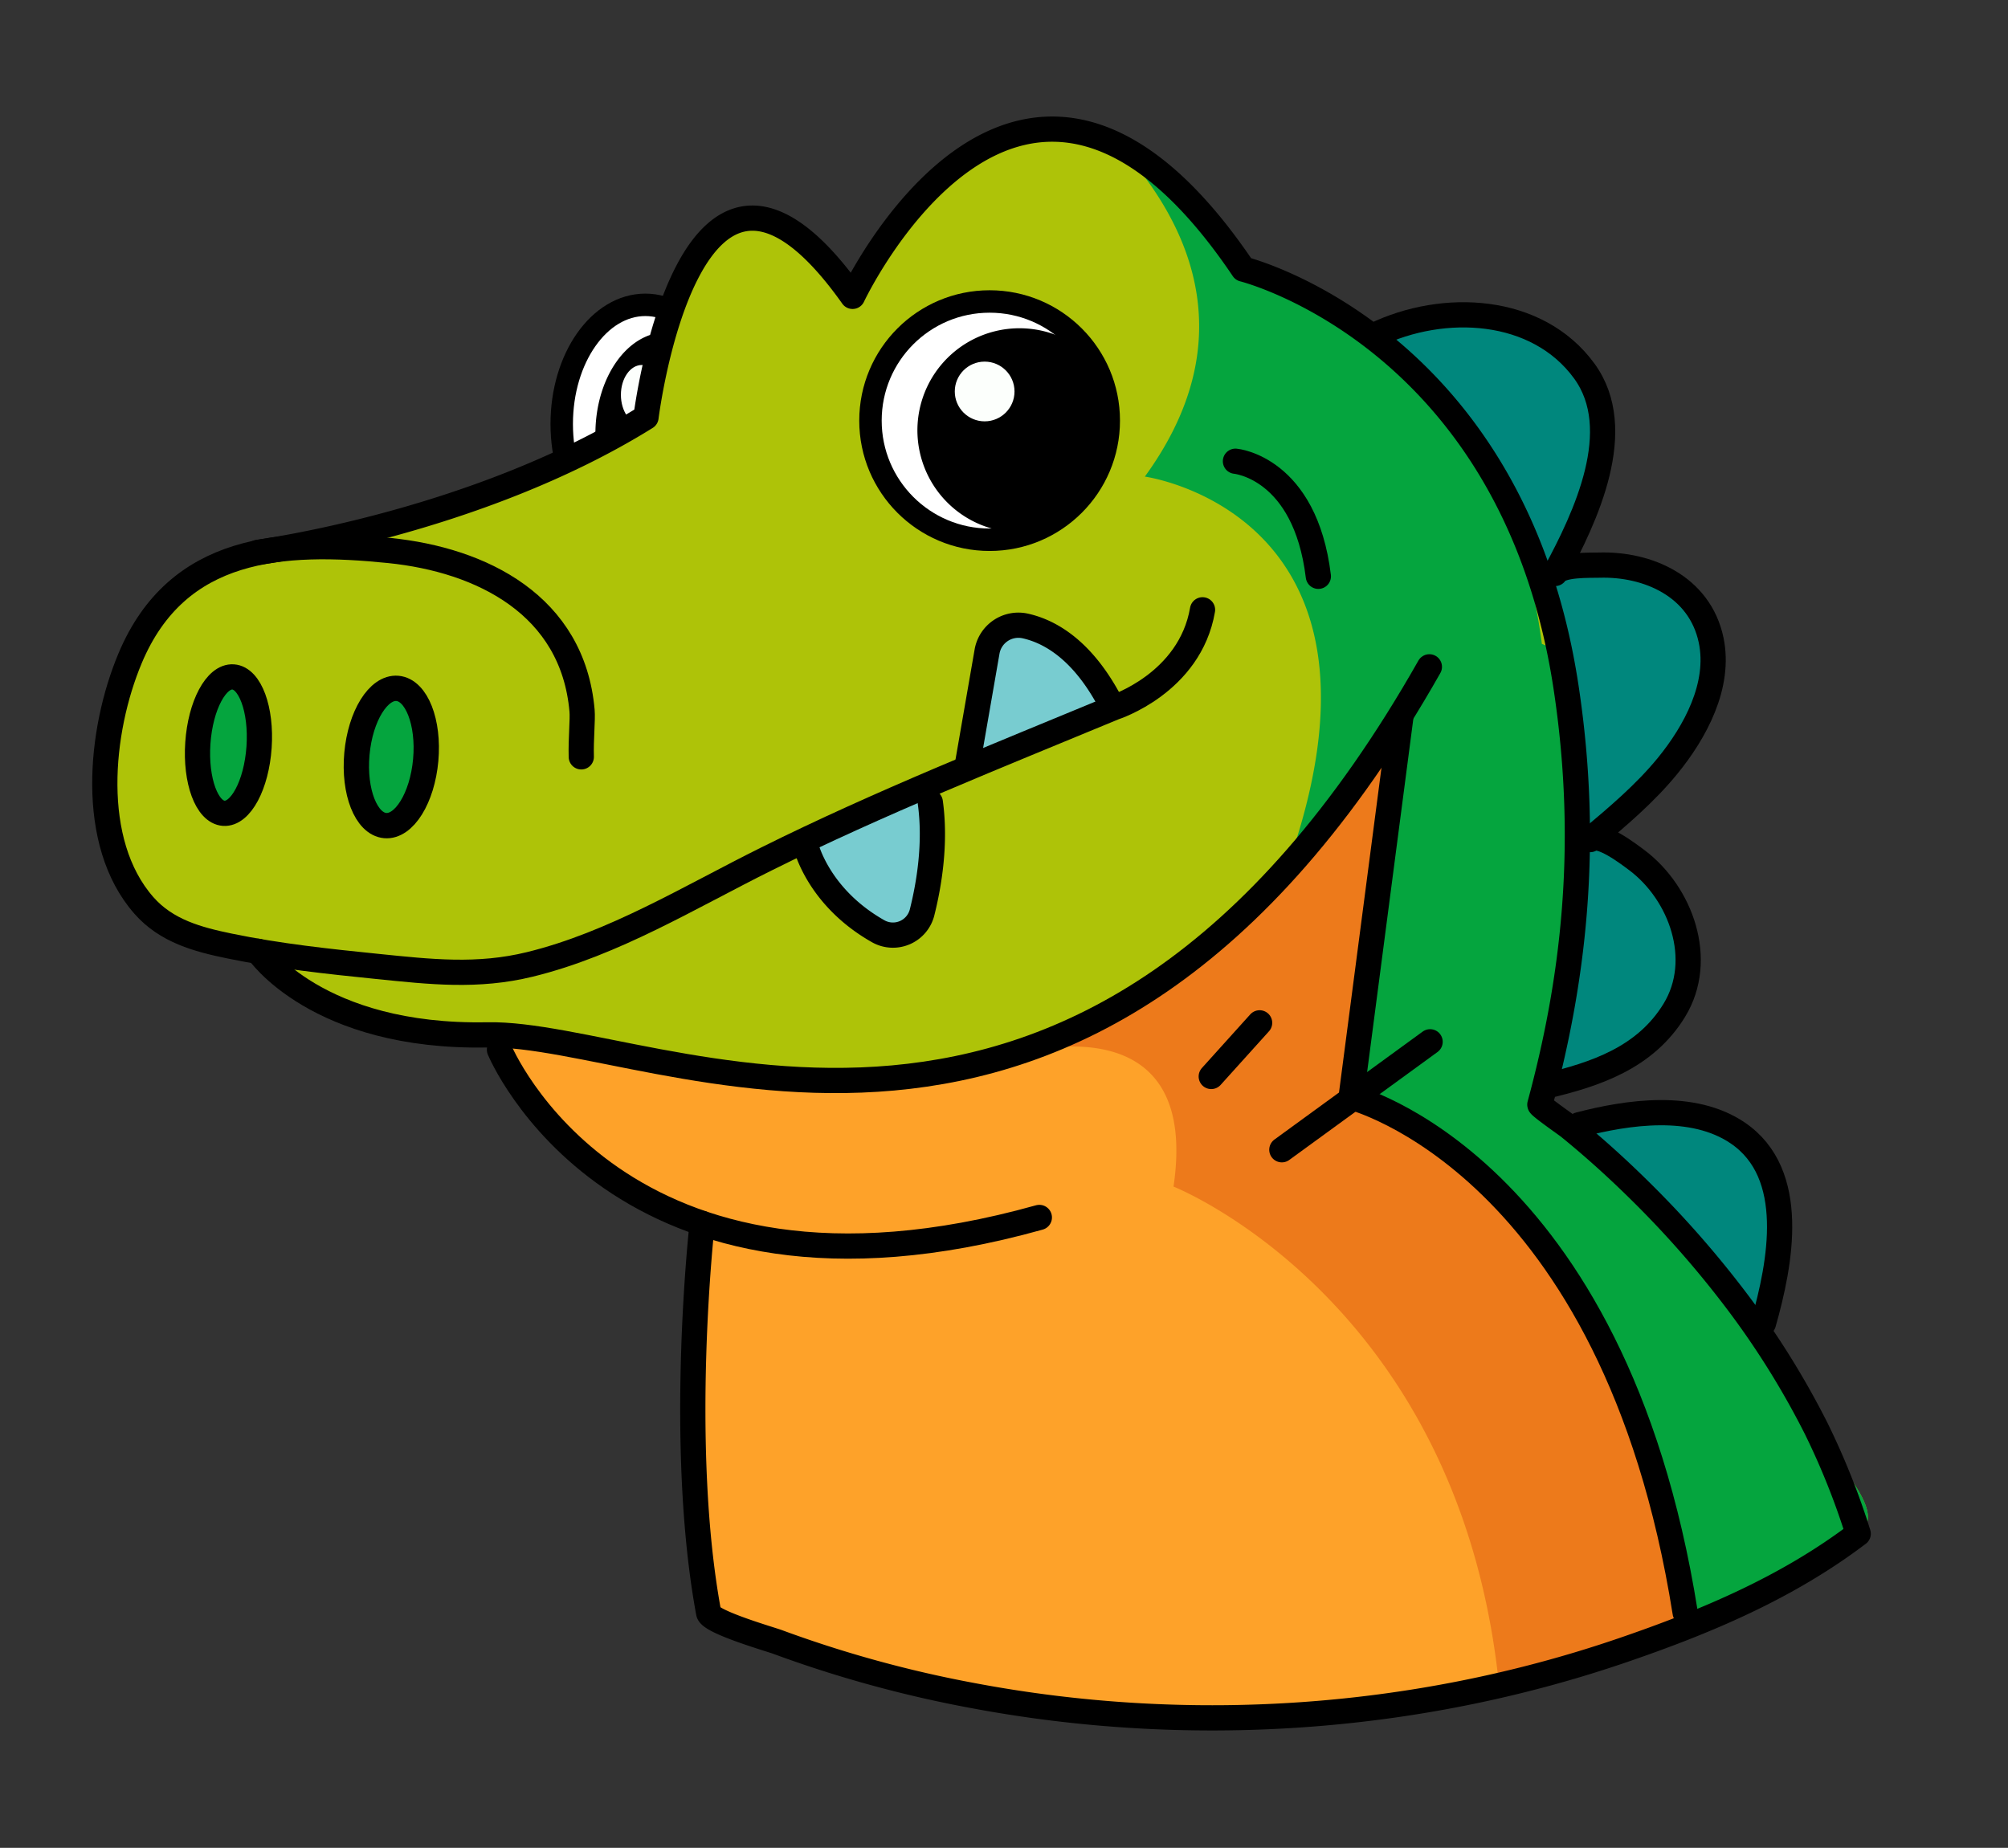 <svg xmlns:xlink="http://www.w3.org/1999/xlink" xmlns="http://www.w3.org/2000/svg" viewBox="0 0 663 610.17" width="663"  height="610.17" ><rect x="0" y="0" width="663" height="610.17" fill="#333333" stroke="none"/><defs><style>.cls-1{fill:#fff;}.cls-10,.cls-2{fill:none;stroke:#000;}.cls-2{stroke-miterlimit:10;stroke-width:7.41px;}.cls-3{fill:#fcfffc;}.cls-4{fill:#00877d;}.cls-5{fill:#aec308;}.cls-6{fill:#05a53e;}.cls-7{fill:#fea229;}.cls-8{fill:#ed7a1b;}.cls-9{fill:#78ccd0;}.cls-10{stroke-linecap:round;stroke-linejoin:round;stroke-width:8.33px;}</style></defs><g id="Layer_2" data-name="Layer 2"><ellipse class="cls-1" cx="213.08" cy="140" rx="27.61" ry="39.34"/><ellipse class="cls-2" cx="213.08" cy="140" rx="27.61" ry="39.34"/><path d="M236.39,118.94c-4.23-5.73-9.93-9.26-16.22-9.26-13,0-23.58,15-23.58,33.61s10.55,33.6,23.58,33.6a17.57,17.57,0,0,0,3.08-.31c10.21-5.77,17.44-20,17.44-36.58A51.87,51.87,0,0,0,236.39,118.94Z"/><ellipse class="cls-3" cx="211.93" cy="130.38" rx="6.92" ry="9.86"/><path class="cls-4" d="M510.27,358.67c16.47-3.88,33-9.36,42.57-25.09C563,316.9,555,295,540.52,284.08c-2.5-1.87-12.3-9.51-15.48-6.84,9-7.57,18.11-15.21,25.61-24.4,9-11.06,17.48-26.5,14.32-41.5-3.75-17.77-20.86-25.2-36.92-24.73-2.95.09-12.93-.32-14.6,2.76,10.15-18.73,23.74-47.52,9.65-66.85-15.53-21.31-46.43-22.85-69.23-11.84L407.92,236.54Z"/><path class="cls-5" d="M599.5,471.45a276.29,276.29,0,0,0-28.25-44.63,331.79,331.79,0,0,0-29.8-33.6c-7.52-7.43-15.36-14.52-23.55-21.16-.6-.49-9.64-6.79-9.51-7.31,10.73-39.59,16.73-84.55,8.64-137.88-17.57-115.92-106.57-138-106.57-138-73.49-109-129,9-129,9-53.9-76-68.2,39.91-68.2,39.91-46.78,29.13-104,40.62-122.22,43.7-1.51.2-3,.43-4.48.71-.9.14-1.39.2-1.39.2l.05.07c-18.1,3.73-33.38,13.46-42.37,34.93-10,23.84-13.75,60.71,4.56,81.56,7.46,8.49,17.77,11.24,28.23,13.4,3.17.65,6.36,1.23,9.54,1.78h0s19.3,28.7,75.74,27.59c1.36,0,2.78,0,4.23.06l-.27,4.83S181.5,386.89,231.84,404h0s-8.22,72.62,2.13,128.55c0,0,190.23,92.16,379.57-26.11C624.22,499.75,605.11,482.66,599.5,471.45Z"/><path class="cls-6" d="M599.5,471.45a276.29,276.29,0,0,0-28.25-44.63,331.79,331.79,0,0,0-29.8-33.6c-7.52-7.43-15.36-14.52-23.55-21.16-.6-.49-9.64-6.79-9.51-7.31,10.73-39.59,16.73-84.55,8.64-137.88-.62-4.09-1.33-8-2.12-11.89l-5.82-2.37C496.57,115.37,420,94.75,420,94.75c-.82-1.24-1.63-2.43-2.43-3.59a70.43,70.43,0,0,0-7.07-2.32c-8-11.92-15.85-21.12-23.41-28.06a48.51,48.51,0,0,0-10.88-4.64C395.28,80.58,408.09,116,378,157.38c0,0,89.5,12.23,46.41,130.56,0,0-43.6,43.64-94.37,61.43,0,0,67-22.61,57.4,42.46,0,0,92.92,36.73,107.17,161.8a350.93,350.93,0,0,0,119-47.22C624.22,499.75,605.11,482.66,599.5,471.45Z"/><path class="cls-7" d="M163.18,341.72l1.95.06Z"/><path class="cls-7" d="M556.76,535.28l-.35-2.76C532.83,384.09,446.11,362.3,446.11,362.3l16.45-125.76-4.81,7C349.36,410.5,221.68,344.24,165.18,341.78l-.27,4.83S181.5,386.89,231.84,404h0s-8.22,72.62,2.13,128.55C234,532.52,386.71,603.26,556.76,535.28Z"/><path class="cls-7" d="M162.85,341.72c-.64,0-1.28,0-1.9,0C161.57,341.71,162.21,341.71,162.85,341.72Z"/><path class="cls-7" d="M137.15,340.28q4.24.64,8.89,1Q141.39,340.93,137.15,340.28Z"/><path class="cls-8" d="M556.41,532.52C532.83,384.09,446.11,362.3,446.11,362.3l16.45-125.76-4.81,7a343.32,343.32,0,0,1-33,43.39l-.34,1s-1.68,1.68-4.75,4.5c-29,30.42-58.59,47.43-87.19,56.21,11.92-3.31,63.5-14.44,55,43.18,0,0,92.91,36.73,107.17,161.79,7.45-1.47,15-3.18,22.52-5.2l.42-.11c2.41-.64,4.81-1.32,7.23-2l1.54-.46q3.06-.9,6.13-1.87c.69-.21,1.38-.44,2.07-.67q2.81-.9,5.63-1.86l2.36-.83q2.68-.93,5.37-1.92l2.55-.95,5.21-2,1.13-.46Z"/><polygon class="cls-8" points="330.02 349.37 330.02 349.37 330.02 349.37 330.02 349.37"/><ellipse class="cls-6" cx="127.92" cy="249.8" rx="22.65" ry="11.36" transform="matrix(0.09, -1, 1, 0.09, -132.11, 355.4)"/><ellipse class="cls-6" cx="75.42" cy="246.02" rx="22.57" ry="10.13" transform="translate(-175.19 304.38) rotate(-86.06)"/><path class="cls-9" d="M367,232.74c-9.39-18.28-20.54-24.32-28.61-26.07a10.5,10.5,0,0,0-12.48,8.52l-6.55,37.7,47.64-18"/><path class="cls-9" d="M266.06,279.23s3.93,17,23.94,28.3a9.92,9.92,0,0,0,14.46-6.29c2.3-9.16,4.59-22.78,2.7-36.34l-1.08-5.57Z"/><path class="cls-4" d="M579.48,438.39l2.77-1.41c5.62-19.81,11.38-49.38-8.48-62.86-14.81-10.06-36.27-6.92-52.42-2.7l.54,3.56C531.27,382.18,555.81,402.85,579.48,438.39Z"/><path class="cls-10" d="M453.87,110.68c22.8-11,53.7-9.47,69.23,11.84,14.09,19.33.5,48.12-9.65,66.85,1.67-3.08,11.65-2.67,14.6-2.76,16.06-.47,33.17,7,36.92,24.73,3.16,15-5.31,30.44-14.32,41.5-7.5,9.19-16.58,16.83-25.61,24.4,3.18-2.67,13,5,15.48,6.84C555,295,563,316.9,552.84,333.58c-9.6,15.73-26.1,21.21-42.57,25.09"/><path class="cls-10" d="M521.35,371.42c16.15-4.22,37.61-7.36,52.42,2.7,19.86,13.48,14.1,43.05,8.48,62.86"/><path class="cls-10" d="M397.05,201.36c-4.16,24.28-29.17,32.25-29.17,32.25-38.45,15.95-77.39,31.4-114.77,50-25.45,12.64-50.45,28.06-78.15,34.84-17.29,4.24-32.9,2.45-50.23.69-16.43-1.67-32.77-3.41-49-6.77-10.46-2.16-20.77-4.91-28.23-13.4-18.31-20.85-14.55-57.72-4.56-81.56,15.63-37.32,50.27-39.23,85.68-35.62,30.41,3.11,60.5,18,63.56,52.85.27,3.06-.42,9.37-.25,15.28"/><path class="cls-10" d="M407.92,152.3s23,2,27.37,38"/><ellipse class="cls-10" cx="127.92" cy="249.8" rx="22.65" ry="11.36" transform="matrix(0.09, -1, 1, 0.09, -132.11, 355.4)"/><ellipse class="cls-10" cx="75.42" cy="246.02" rx="22.57" ry="10.13" transform="translate(-175.19 304.38) rotate(-86.06)"/><path class="cls-10" d="M85.21,314.13s19.3,28.7,75.74,27.59,197,79.57,311-121.53"/><path class="cls-10" d="M319.35,252.89l6.55-37.7a10.5,10.5,0,0,1,12.48-8.52c8.07,1.75,19.22,7.79,28.61,26.07"/><path class="cls-10" d="M266.06,279.23s3.93,17,23.94,28.3a9.92,9.92,0,0,0,14.46-6.29c2.3-9.16,4.59-22.78,2.7-36.34"/><path class="cls-10" d="M164.91,346.61s38.88,94.44,178.26,55.4"/><path class="cls-10" d="M231.85,404s-8.22,72.62,2.13,128.55c.57,3.07,20.32,8.73,22.79,9.65a394.38,394.38,0,0,0,64.11,17.63c71.21,13.48,146,8.63,214.66-14.83,27.76-9.49,54.52-20.74,78-38.56a242.82,242.82,0,0,0-14-35,276.29,276.29,0,0,0-28.25-44.63,331.79,331.79,0,0,0-29.8-33.6c-7.52-7.43-15.36-14.52-23.55-21.16-.6-.49-9.64-6.79-9.51-7.31,10.73-39.59,16.73-84.55,8.64-137.88-17.57-115.92-106.57-138-106.57-138-73.49-109-129,9-129,9-53.9-76-68.2,39.91-68.2,39.91-56.44,35.15-128.09,44.61-128.09,44.61"/><line class="cls-10" x1="423.24" y1="379.66" x2="472.19" y2="344.01"/><path class="cls-10" d="M462.56,236.54,446.11,362.3s86.72,21.79,110.3,170.22"/><line class="cls-10" x1="415.9" y1="337.75" x2="399.93" y2="355.46"/><circle class="cls-1" cx="326.75" cy="138.89" r="39.34"/><circle class="cls-2" cx="326.75" cy="138.89" r="39.34"/><path d="M360,117.83a33.7,33.7,0,1,0-18.74,57.64A39.33,39.33,0,0,0,360,117.83Z"/><circle class="cls-3" cx="325.11" cy="129.27" r="9.86"/></g></svg>